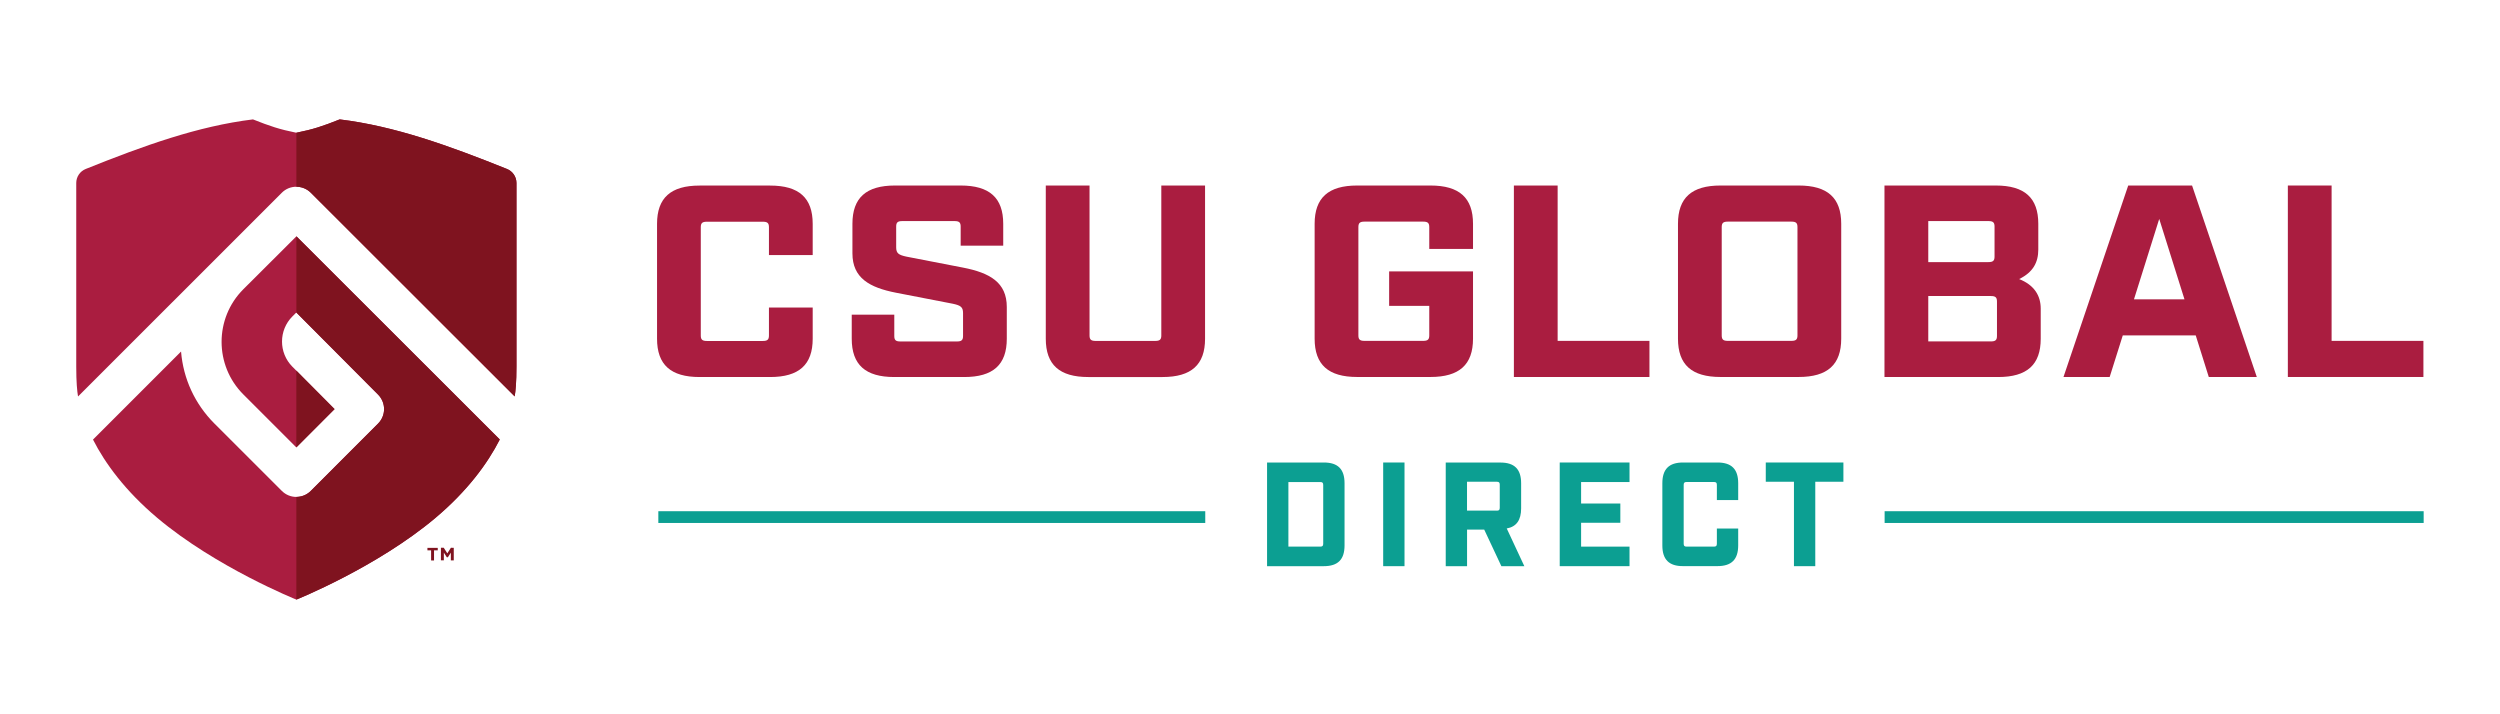 <?xml version="1.0" encoding="utf-8"?>
<!-- Generator: Adobe Illustrator 25.4.1, SVG Export Plug-In . SVG Version: 6.00 Build 0)  -->
<svg version="1.1" xmlns="http://www.w3.org/2000/svg" xmlns:xlink="http://www.w3.org/1999/xlink" x="0px" y="0px"
	 viewBox="0 0 504 144" style="enable-background:new 0 0 504 144;" xml:space="preserve">
<style type="text/css">
	.st0{fill:#0C9F92;}
	.st1{fill:#AA1D40;}
	.st2{fill:#7F131F;}
	.st3{fill:none;}
</style>
<g id="Layer_1">
	<g>
		<rect x="132.72" y="103.06" class="st0" width="110.26" height="2.37"/>
		<rect x="379.94" y="103.06" class="st0" width="108.67" height="2.37"/>
		<g>
			<path class="st1" d="M49.06,58.31c-5.85,5.85-5.85,15.36,0,21.21l10.68,10.68l0,0l7.71-7.72l-7.71-7.76l-0.8-0.8
				c-2.78-2.8-2.78-7.34,0.01-10.13L59.74,63l16.48,16.55c0.77,0.77,1.21,1.84,1.21,2.92c0,1.1-0.43,2.14-1.22,2.93L62.66,98.96
				c-0.68,0.69-1.59,1.12-2.57,1.2c-0.14,0.02-0.26,0.02-0.35,0.02c-1.1,0-2.14-0.43-2.93-1.22l-13.6-13.59
				c-3.93-3.94-6.26-9.01-6.71-14.5L18.75,88.62c2.45,4.82,6.53,10.37,12.95,15.78c11.85,9.98,28.05,16.48,28.05,16.48
				s16.2-6.5,28.05-16.48c6.43-5.42,10.51-10.98,12.96-15.8l-41-40.96L49.06,58.31z"/>
			<path class="st1" d="M102.19,34.06c-11.73-4.71-22.62-8.64-33.71-9.99c-3.37,1.35-5.38,2.02-8.74,2.69
				c-3.36-0.67-5.37-1.35-8.74-2.69c-11.09,1.36-21.98,5.28-33.71,9.99c-1.16,0.46-1.92,1.58-1.92,2.83v37.01
				c0,3.21,0.18,4.95,0.36,6.03l41.09-41.08c0.78-0.78,1.83-1.21,2.93-1.2c0.11,0,0.21,0,0.32,0.01c0.99,0.08,1.89,0.49,2.59,1.19
				l41.1,41.06c0.18-1.08,0.36-2.82,0.36-6.02V36.89C104.11,35.64,103.35,34.52,102.19,34.06z"/>
		</g>
		<g>
			<path class="st2" d="M88.25,110.95H87.5v2.04h-0.59v-2.04h-0.74v-0.5h2.08V110.95z"/>
			<path class="st2" d="M91.48,110.44v2.54h-0.59v-1.57l-0.6,0.94h-0.21l-0.6-0.94v1.56h-0.59v-2.54h0.57l0.72,1.13l0.72-1.13H91.48
				z"/>
		</g>
		<g>
			<path class="st2" d="M59.74,63l16.48,16.55c0.77,0.77,1.21,1.84,1.21,2.92c0,1.1-0.43,2.14-1.22,2.93L62.66,98.96
				c-0.68,0.69-1.59,1.12-2.57,1.2c-0.14,0.02-0.26,0.02-0.35,0.02v20.7c0,0,16.2-6.5,28.05-16.48c6.43-5.42,10.51-10.98,12.96-15.8
				l-41-40.96V63z"/>
			<polygon class="st2" points="59.74,90.19 67.45,82.47 59.74,74.72 59.74,90.19 			"/>
			<path class="st2" d="M62.66,38.86l41.1,41.06c0.18-1.08,0.36-2.82,0.36-6.02V36.89c0-1.25-0.76-2.37-1.92-2.83
				c-11.73-4.71-22.62-8.64-33.71-9.99c-3.37,1.35-5.38,2.02-8.74,2.69v10.89c0.11,0,0.21,0,0.32,0.01
				C61.06,37.75,61.95,38.16,62.66,38.86z"/>
		</g>
		<path class="st1" d="M265.03,68.28V45.12c0-5.24,2.76-7.72,8.58-7.72h14.77c5.82,0,8.58,2.48,8.58,7.72v5.07h-8.82v-4.41
			c0-0.83-0.31-1.1-1.23-1.1h-11.83c-0.92,0-1.23,0.27-1.23,1.1v21.84c0,0.83,0.31,1.1,1.23,1.1h11.83c0.92,0,1.23-0.27,1.23-1.1
			v-5.96h-8.09v-6.95h16.91v13.57c0,5.24-2.76,7.72-8.58,7.72h-14.77C267.79,76,265.03,73.52,265.03,68.28z"/>
		<path class="st1" d="M305.19,37.4h8.83v31.32h18.51V76h-27.33V37.4z"/>
		<path class="st1" d="M338.28,68.28V45.12c0-5.24,2.76-7.72,8.58-7.72h15.75c5.82,0,8.58,2.48,8.58,7.72v23.16
			c0,5.24-2.76,7.72-8.58,7.72h-15.75C341.04,76,338.28,73.52,338.28,68.28z M361.14,68.72c0.92,0,1.23-0.27,1.23-1.1V45.78
			c0-0.83-0.3-1.1-1.23-1.1h-12.81c-0.92,0-1.23,0.27-1.23,1.1v21.84c0,0.83,0.31,1.1,1.23,1.1H361.14z"/>
		<path class="st1" d="M379.91,37.4h22.43c5.82,0,8.58,2.48,8.58,7.72v5.18c0,2.59-1.04,4.58-3.86,5.96
			c3.06,1.21,4.35,3.36,4.35,5.96v6.07c0,5.24-2.76,7.72-8.58,7.72h-22.92V37.4z M400.87,52.84c0.92,0,1.23-0.28,1.23-1.1v-6.07
			c0-0.83-0.31-1.1-1.23-1.1h-12.13v8.27H400.87z M401.36,68.83c0.92,0,1.23-0.27,1.23-1.1v-6.95c0-0.83-0.31-1.1-1.23-1.1h-12.62
			v9.15H401.36z"/>
		<path class="st1" d="M442.66,67.62h-14.71L425.31,76H416l13.05-38.6h12.87L454.97,76h-9.68L442.66,67.62z M440.39,60.34
			l-5.09-16.21l-5.09,16.21H440.39z"/>
		<path class="st1" d="M461.22,37.4h8.83v31.32h18.51V76h-27.33V37.4z"/>
		<g>
			<path class="st1" d="M132.46,68.29V45.13c0-5.24,2.76-7.72,8.58-7.72h14.22c5.82,0,8.58,2.48,8.58,7.72v6.29h-8.82v-5.62
				c0-0.83-0.31-1.1-1.23-1.1h-11.28c-0.92,0-1.23,0.27-1.23,1.1v21.84c0,0.83,0.31,1.1,1.23,1.1h11.28c0.92,0,1.23-0.27,1.23-1.1
				V62h8.82v6.29c0,5.24-2.76,7.72-8.58,7.72h-14.22C135.22,76.01,132.46,73.53,132.46,68.29z"/>
			<path class="st1" d="M171.71,68.29v-4.85h8.58v4.3c0,0.83,0.3,1.1,1.23,1.1h11.4c0.92,0,1.23-0.27,1.23-1.1v-4.63
				c0-1.21-0.49-1.54-2.08-1.88l-11.4-2.21c-5.39-1.05-8.82-2.98-8.82-7.94v-5.96c0-5.24,2.76-7.72,8.58-7.72h13.24
				c5.82,0,8.58,2.48,8.58,7.72v4.41h-8.58v-3.86c0-0.83-0.31-1.1-1.23-1.1h-10.54c-0.92,0-1.23,0.27-1.23,1.1v4.19
				c0,1.21,0.49,1.54,2.08,1.88l11.4,2.21c5.39,1.05,8.82,2.98,8.82,7.94v6.4c0,5.24-2.76,7.72-8.58,7.72h-14.1
				C174.47,76.01,171.71,73.53,171.71,68.29z"/>
			<path class="st1" d="M210.83,68.29V37.41h8.82v30.22c0,0.83,0.31,1.1,1.23,1.1h12.01c0.92,0,1.23-0.27,1.23-1.1V37.41h8.82v30.88
				c0,5.24-2.76,7.72-8.58,7.72h-14.95C213.59,76.01,210.83,73.53,210.83,68.29z"/>
		</g>
		<g>
			<g>
				<path class="st0" d="M255.44,93.24h11.44c2.84,0,4.18,1.34,4.18,4.18v12.54c0,2.84-1.34,4.18-4.18,4.18h-11.44V93.24z
					 M266.16,110.2c0.45,0,0.6-0.15,0.6-0.6V97.78c0-0.45-0.15-0.6-0.6-0.6h-6.42v13.02H266.16z"/>
				<path class="st0" d="M278.85,93.24h4.3v20.9h-4.3V93.24z"/>
				<path class="st0" d="M307.31,114.15h-4.63l-3.46-7.38h-3.46v7.38h-4.3v-20.9h11.02c2.84,0,4.18,1.34,4.18,4.18v5.05
					c0,2.36-0.93,3.7-2.9,4.06L307.31,114.15z M301.75,102.95c0.45,0,0.6-0.15,0.6-0.6v-4.63c0-0.45-0.15-0.6-0.6-0.6h-6v5.82
					H301.75z"/>
				<path class="st0" d="M314.44,93.24h14.07v3.94h-9.76v4.33h7.91v3.88h-7.91v4.81h9.76v3.94h-14.07V93.24z"/>
				<path class="st0" d="M335.13,109.97V97.42c0-2.84,1.34-4.18,4.18-4.18h6.93c2.84,0,4.18,1.34,4.18,4.18v3.4h-4.3v-3.05
					c0-0.45-0.15-0.6-0.6-0.6h-5.49c-0.45,0-0.6,0.15-0.6,0.6v11.83c0,0.45,0.15,0.6,0.6,0.6h5.49c0.45,0,0.6-0.15,0.6-0.6v-3.05
					h4.3v3.4c0,2.84-1.34,4.18-4.18,4.18h-6.93C336.48,114.15,335.13,112.8,335.13,109.97z"/>
				<path class="st0" d="M361.65,97.12h-5.67v-3.88h15.65v3.88h-5.67v17.02h-4.3V97.12z"/>
			</g>
		</g>
	</g>
	<rect x="0.57" y="0.77" class="st3" width="504" height="144"/>
</g>
<g id="Layer_2">
</g>
</svg>
